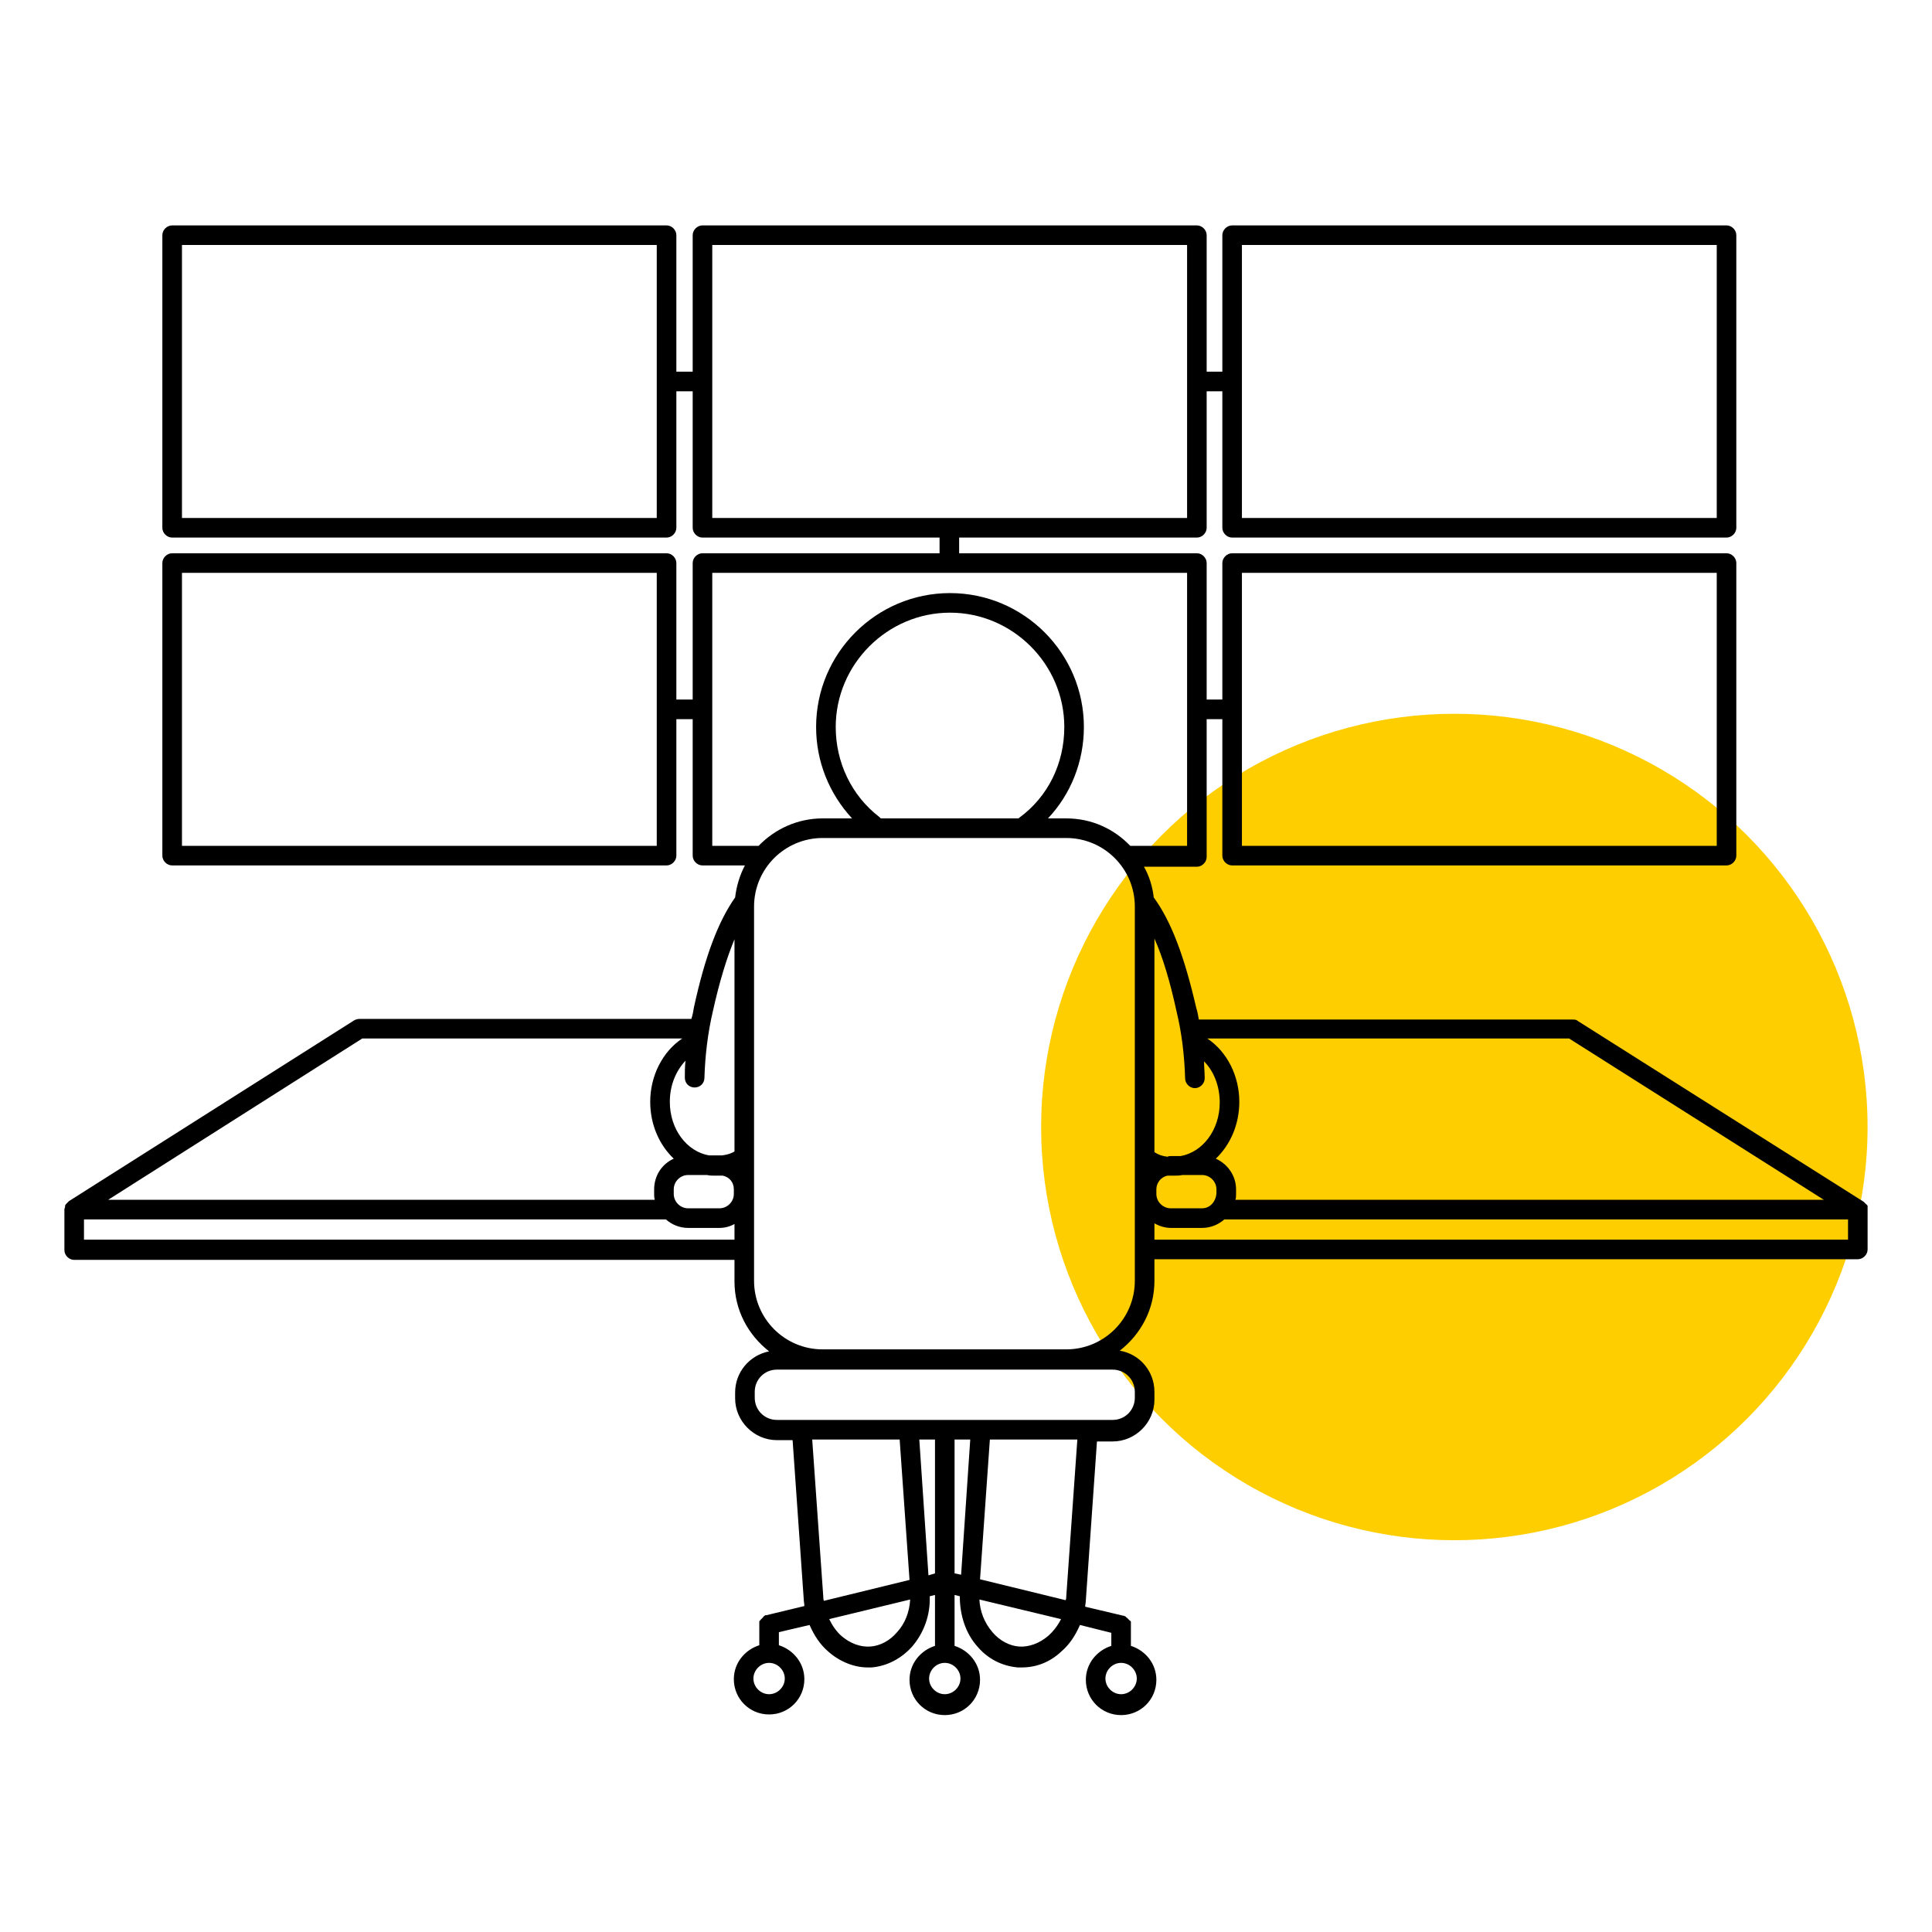 <svg width="60" height="60" viewBox="0 0 60 60" fill="none" xmlns="http://www.w3.org/2000/svg">
<circle cx="45.166" cy="35" r="12.833" fill="#FECE00"/>
<path d="M58 37.566C58 37.545 58 37.545 58 37.525V37.505C58 37.485 58 37.485 58 37.464V37.444L57.98 37.424C57.98 37.424 57.98 37.404 57.959 37.404L57.939 37.383L57.919 37.363L57.899 37.343L57.878 37.322L48.995 31.704C48.954 31.663 48.893 31.663 48.832 31.663H37.231C37.21 31.542 37.19 31.42 37.15 31.298C36.785 29.716 36.379 28.621 35.831 27.871C35.791 27.526 35.689 27.201 35.527 26.917H37.17C37.332 26.917 37.474 26.775 37.474 26.613V22.334H37.961V26.573C37.961 26.735 38.103 26.877 38.265 26.877H53.619C53.781 26.877 53.923 26.735 53.923 26.573V17.486C53.923 17.324 53.781 17.182 53.619 17.182H38.265C38.103 17.182 37.961 17.324 37.961 17.486V21.725H37.474V17.486C37.474 17.324 37.332 17.182 37.17 17.182H29.787V16.695H37.17C37.332 16.695 37.474 16.553 37.474 16.391V12.152H37.961V16.391C37.961 16.553 38.103 16.695 38.265 16.695H53.619C53.781 16.695 53.923 16.553 53.923 16.391V7.304C53.923 7.142 53.781 7 53.619 7H38.265C38.103 7 37.961 7.142 37.961 7.304V11.543H37.474V7.304C37.474 7.142 37.332 7 37.17 7H21.816C21.654 7 21.512 7.142 21.512 7.304V11.543H21.005V7.304C21.005 7.142 20.863 7 20.701 7H5.347C5.184 7 5.042 7.142 5.042 7.304V16.391C5.042 16.553 5.184 16.695 5.347 16.695H20.701C20.863 16.695 21.005 16.553 21.005 16.391V12.152H21.512V16.391C21.512 16.553 21.654 16.695 21.816 16.695H29.179V17.182H21.816C21.654 17.182 21.512 17.324 21.512 17.486V21.725H21.005V17.486C21.005 17.324 20.863 17.182 20.701 17.182H5.347C5.184 17.182 5.042 17.324 5.042 17.486V26.573C5.042 26.735 5.184 26.877 5.347 26.877H20.701C20.863 26.877 21.005 26.735 21.005 26.573V22.334H21.512V26.573C21.512 26.735 21.654 26.877 21.816 26.877H23.134C22.972 27.181 22.871 27.526 22.83 27.871C22.303 28.621 21.897 29.696 21.552 31.278C21.532 31.4 21.512 31.521 21.471 31.643C21.451 31.643 21.431 31.643 21.41 31.643H11.168C11.107 31.643 11.046 31.663 11.005 31.684L2.142 37.302C2.122 37.322 2.101 37.343 2.081 37.363C2.081 37.363 2.081 37.363 2.061 37.383C2.041 37.404 2.02 37.424 2.02 37.464C2.02 37.464 2.02 37.464 2.02 37.485C2.02 37.505 2 37.525 2 37.566C2 37.566 2 37.566 2 37.586V38.823C2 38.986 2.142 39.127 2.304 39.127H22.81V39.797C22.81 40.689 23.236 41.46 23.885 41.967C23.276 42.089 22.83 42.616 22.83 43.245V43.427C22.83 44.137 23.418 44.725 24.128 44.725H24.615L24.96 49.654C24.96 49.735 24.98 49.796 24.98 49.877L23.804 50.161H23.783C23.763 50.161 23.763 50.161 23.743 50.181C23.743 50.181 23.723 50.181 23.723 50.202C23.723 50.202 23.702 50.202 23.702 50.222L23.682 50.242L23.662 50.263L23.641 50.283L23.621 50.303C23.621 50.303 23.621 50.323 23.601 50.323C23.601 50.323 23.601 50.344 23.581 50.344V50.364V50.384C23.581 50.405 23.581 50.405 23.581 50.425V50.445V51.094C23.134 51.236 22.79 51.642 22.79 52.149C22.79 52.757 23.276 53.244 23.885 53.244C24.493 53.244 24.98 52.757 24.98 52.149C24.98 51.642 24.635 51.236 24.189 51.094V50.688L25.142 50.465C25.284 50.79 25.467 51.074 25.73 51.297C26.075 51.601 26.521 51.784 26.948 51.784C26.988 51.784 27.029 51.784 27.069 51.784C27.536 51.743 27.982 51.52 28.327 51.135C28.692 50.709 28.895 50.161 28.874 49.573L29.037 49.532V51.114C28.59 51.256 28.246 51.662 28.246 52.169C28.246 52.778 28.732 53.264 29.341 53.264C29.949 53.264 30.436 52.778 30.436 52.169C30.436 51.662 30.091 51.256 29.645 51.114V49.532L29.807 49.573C29.807 50.161 29.99 50.729 30.355 51.135C30.68 51.52 31.126 51.743 31.613 51.784C31.653 51.784 31.694 51.784 31.734 51.784C32.18 51.784 32.606 51.621 32.951 51.297C33.215 51.074 33.397 50.79 33.539 50.465L34.513 50.709V51.114C34.067 51.256 33.722 51.662 33.722 52.169C33.722 52.778 34.209 53.264 34.817 53.264C35.426 53.264 35.912 52.778 35.912 52.169C35.912 51.662 35.568 51.256 35.121 51.114V50.465V50.445C35.121 50.425 35.121 50.425 35.121 50.405V50.384V50.364C35.121 50.364 35.121 50.344 35.101 50.344C35.101 50.344 35.101 50.323 35.081 50.323L35.06 50.303L35.04 50.283L35.02 50.263L35 50.242C35 50.242 34.979 50.242 34.979 50.222C34.979 50.222 34.959 50.222 34.959 50.202C34.939 50.202 34.939 50.202 34.919 50.181H34.898L33.702 49.898C33.702 49.837 33.722 49.755 33.722 49.695L34.067 44.766H34.553C35.263 44.766 35.852 44.178 35.852 43.468V43.225C35.852 42.575 35.385 42.048 34.776 41.947C35.426 41.44 35.852 40.669 35.852 39.776V39.107H57.696C57.858 39.107 58 38.965 58 38.803V37.566ZM38.569 17.79H53.315V26.268H38.569V17.79ZM38.569 7.608H53.315V16.087H38.569V7.608ZM20.396 16.087H5.651V7.608H20.396V16.087ZM22.12 7.608H36.866V16.087H22.12V7.608ZM20.396 26.268H5.651V17.79H20.396V26.268ZM24.372 52.129C24.372 52.392 24.148 52.615 23.885 52.615C23.621 52.615 23.398 52.392 23.398 52.129C23.398 51.865 23.621 51.642 23.885 51.642C24.148 51.642 24.372 51.865 24.372 52.129ZM35.304 52.129C35.304 52.392 35.081 52.615 34.817 52.615C34.553 52.615 34.33 52.392 34.33 52.129C34.33 51.865 34.553 51.642 34.817 51.642C35.081 51.642 35.304 51.865 35.304 52.129ZM56.641 37.261H38.367C38.387 37.201 38.387 37.14 38.387 37.079V36.937C38.387 36.511 38.123 36.146 37.758 35.984C38.204 35.558 38.488 34.929 38.488 34.219C38.488 33.408 38.103 32.657 37.494 32.252H48.731L56.641 37.261ZM35.912 36.937C35.912 36.734 36.054 36.552 36.257 36.511C36.318 36.511 36.379 36.511 36.46 36.511C36.541 36.511 36.622 36.511 36.724 36.491H37.332C37.575 36.491 37.778 36.694 37.778 36.937V37.059C37.758 37.322 37.575 37.525 37.332 37.525H36.359C36.115 37.525 35.912 37.322 35.912 37.079V36.937ZM36.805 33.489C36.805 33.651 36.947 33.793 37.109 33.793C37.271 33.793 37.413 33.651 37.413 33.489C37.413 33.306 37.393 33.144 37.393 32.962C37.697 33.266 37.88 33.732 37.88 34.239C37.88 35.091 37.352 35.781 36.663 35.903H36.359C36.318 35.903 36.298 35.903 36.257 35.923C36.095 35.903 35.973 35.862 35.852 35.781V29.148C36.115 29.737 36.338 30.487 36.541 31.42C36.703 32.09 36.785 32.799 36.805 33.489ZM22.12 26.268V17.79H36.866V26.268H35.101C34.594 25.741 33.904 25.416 33.113 25.416H32.545C33.255 24.666 33.661 23.652 33.661 22.577C33.661 20.285 31.795 18.419 29.503 18.419C27.211 18.419 25.345 20.285 25.345 22.577C25.345 23.652 25.751 24.646 26.461 25.416H25.548C24.777 25.416 24.067 25.741 23.56 26.268H22.12ZM27.353 25.416C27.333 25.396 27.333 25.396 27.313 25.376C26.44 24.707 25.954 23.672 25.954 22.577C25.954 20.63 27.556 19.027 29.503 19.027C31.45 19.027 33.053 20.63 33.053 22.577C33.053 23.713 32.545 24.747 31.653 25.396L31.633 25.416H27.353ZM22.79 36.937V37.079C22.79 37.322 22.587 37.525 22.343 37.525H21.37C21.126 37.525 20.924 37.322 20.924 37.079V36.937C20.924 36.694 21.126 36.491 21.37 36.491H21.958C22.039 36.511 22.12 36.511 22.222 36.511C22.303 36.511 22.364 36.511 22.445 36.511C22.648 36.552 22.79 36.714 22.79 36.937ZM22.14 31.4C22.343 30.487 22.567 29.757 22.81 29.169V35.761C22.708 35.821 22.587 35.862 22.424 35.882C22.384 35.882 22.364 35.882 22.343 35.882H22.019C21.329 35.761 20.802 35.071 20.802 34.219C20.802 33.712 20.984 33.266 21.289 32.941C21.268 33.124 21.268 33.286 21.268 33.469C21.268 33.631 21.39 33.773 21.573 33.773C21.735 33.773 21.877 33.651 21.877 33.469C21.897 32.799 21.978 32.09 22.14 31.4ZM11.249 32.252H21.187C20.579 32.657 20.193 33.408 20.193 34.219C20.193 34.929 20.477 35.558 20.924 35.984C20.558 36.146 20.315 36.511 20.315 36.937V37.079C20.315 37.14 20.315 37.201 20.335 37.261H3.359L11.249 32.252ZM2.608 38.499V37.87H20.68C20.863 38.032 21.106 38.134 21.37 38.134H22.343C22.506 38.134 22.668 38.093 22.81 38.012V38.499H2.608ZM25.568 49.593L25.224 44.705H27.941V44.725L28.246 49.066L25.589 49.715C25.568 49.674 25.568 49.634 25.568 49.593ZM27.86 50.688C27.637 50.952 27.333 51.114 27.029 51.135C26.704 51.155 26.4 51.033 26.136 50.81C25.974 50.668 25.852 50.486 25.751 50.283L28.266 49.674C28.246 50.06 28.104 50.425 27.86 50.688ZM28.834 48.924L28.55 44.705H29.037V48.863L28.834 48.924ZM29.828 52.129C29.828 52.392 29.605 52.615 29.341 52.615C29.077 52.615 28.854 52.392 28.854 52.129C28.854 51.865 29.077 51.642 29.341 51.642C29.605 51.642 29.828 51.865 29.828 52.129ZM29.645 44.705H30.132L29.848 48.904L29.645 48.863V44.705ZM32.545 50.81C32.282 51.033 31.957 51.155 31.653 51.135C31.349 51.114 31.044 50.952 30.821 50.688C30.578 50.405 30.436 50.06 30.416 49.674L32.951 50.283C32.85 50.486 32.708 50.668 32.545 50.81ZM33.113 49.593C33.113 49.634 33.113 49.654 33.093 49.695L30.436 49.046L30.74 44.725V44.705H33.458L33.113 49.593ZM35.243 43.225V43.407C35.243 43.792 34.939 44.097 34.553 44.097H24.128C23.743 44.097 23.439 43.792 23.439 43.407V43.225C23.439 42.839 23.743 42.535 24.128 42.535H34.553C34.939 42.535 35.243 42.839 35.243 43.225ZM35.243 39.776C35.243 40.953 34.29 41.906 33.113 41.906H25.548C24.372 41.906 23.418 40.953 23.418 39.776V28.155C23.418 26.978 24.372 26.025 25.548 26.025H33.113C34.29 26.025 35.243 26.978 35.243 28.155V39.776ZM57.392 38.499H35.852V37.992C35.993 38.073 36.176 38.134 36.359 38.134H37.332C37.596 38.134 37.839 38.032 38.022 37.87H57.392V38.499Z" fill="black"/>
</svg>

